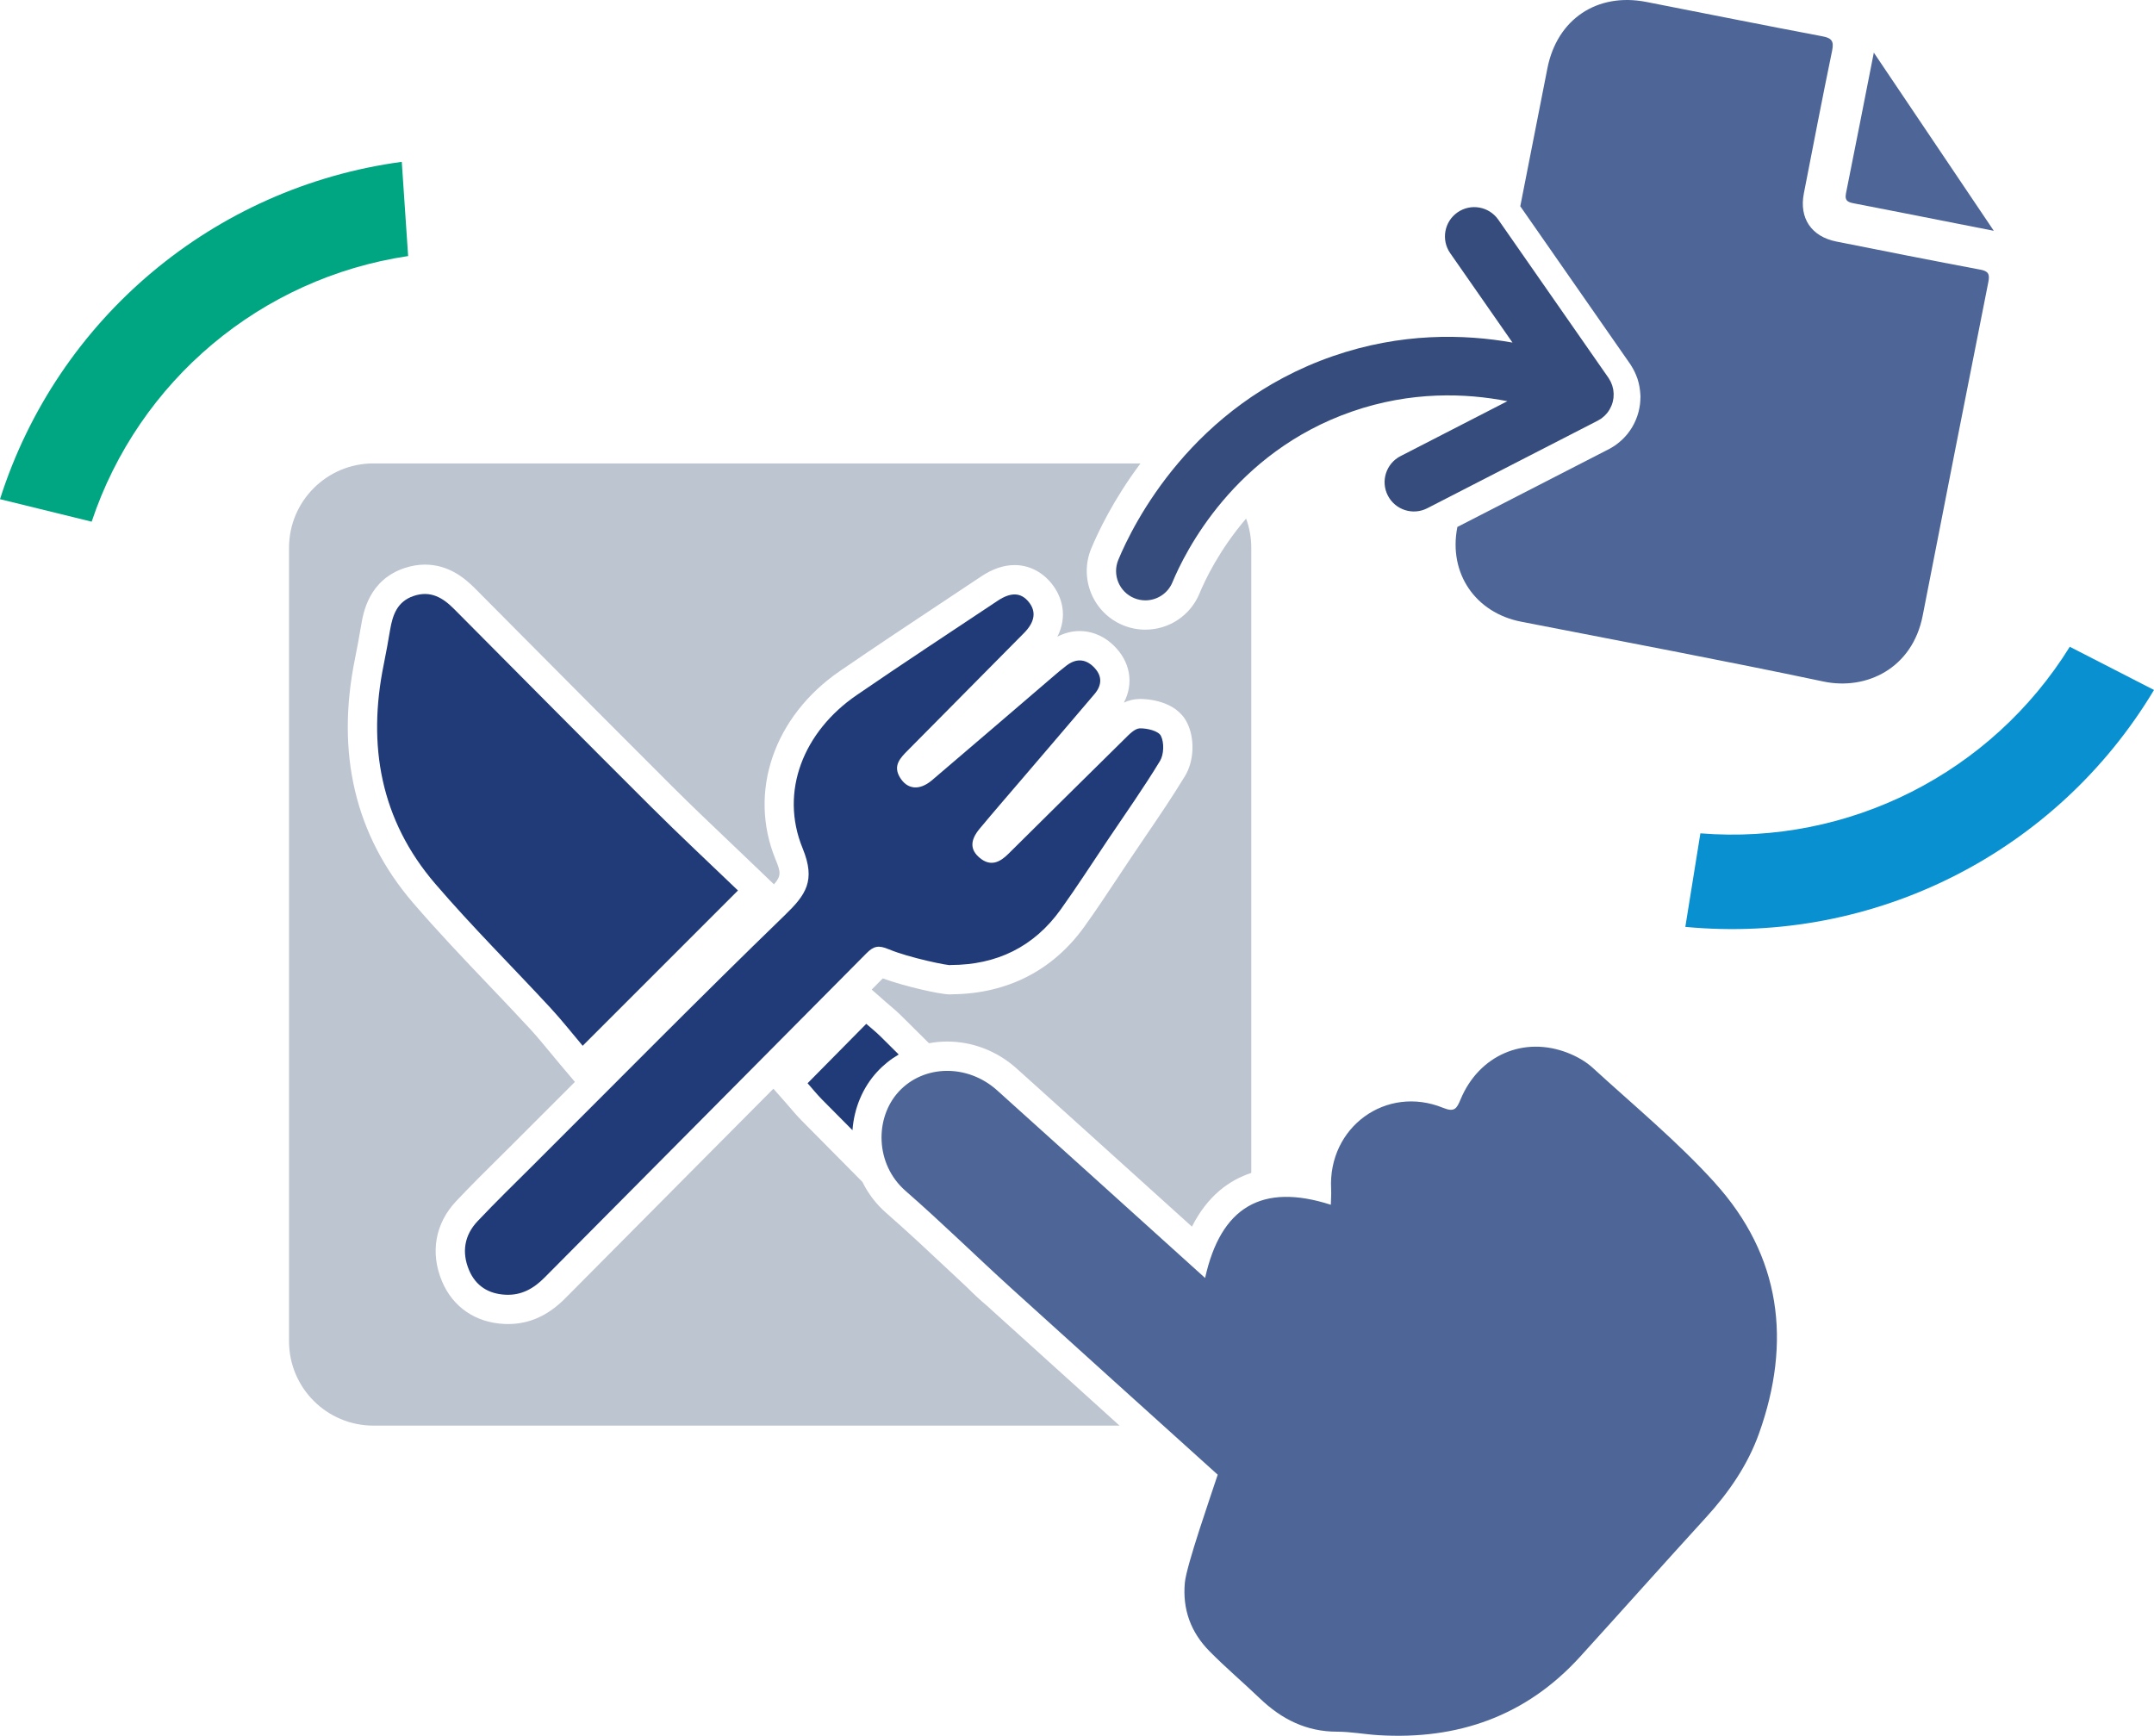 <?xml version="1.0" encoding="UTF-8"?><svg id="Layer_2" xmlns="http://www.w3.org/2000/svg" viewBox="0 0 735.03 592.36"><defs><style>.cls-1{fill:#00a582;}.cls-1,.cls-2,.cls-3,.cls-4,.cls-5,.cls-6{stroke-width:0px;}.cls-2{fill:#4d6697;}.cls-3{fill:#bdc5d1;}.cls-4{fill:#203b77;}.cls-5{fill:#0890d0;}.cls-6{fill:#354c7c;}</style></defs><g id="Layer_1-2"><path class="cls-5" d="m706.29,220.72c-26.77,43.16-75.42,67.74-126.05,63.67l-5.14,31.92c64.44,6.13,126.66-25.33,159.93-80.85l-28.74-14.74Z"/><path class="cls-1" d="m31.28,178.03c16.06-48.13,57.8-83.17,107.99-90.65l-2.17-32.15C72.99,63.88,19.61,108.7,0,170.35l31.28,7.68Z"/><path class="cls-2" d="m680.34,78.76c-4.57-.9-8.84-1.74-13.11-2.58-11.43-2.25-22.85-4.51-34.28-6.72-1.98-.38-3.6-.66-3.03-3.48,3.22-15.96,6.32-31.94,9.48-47.91.04-.2.29-.35.05-.07,13.47,20.01,27.03,40.14,40.91,60.76Z"/><path class="cls-2" d="m675.67,92c-16.37-3.07-32.7-6.32-49.03-9.57-8.54-1.7-12.75-7.99-11.09-16.44,3.17-16.22,6.28-32.45,9.63-48.64.67-3.22-.02-4.34-3.3-4.96-20.05-3.79-40.06-7.81-60.09-11.73-16.81-3.28-30.46,5.89-33.76,22.67-3.09,15.68-6.17,31.37-9.25,47.06l37.61,54s.22.36.27.45c.35.56.66,1.09.93,1.63.08.16.19.37.29.59.31.67.57,1.3.79,1.93l.1.25.09.31c.23.73.42,1.5.57,2.32.03.18.06.34.08.5.11.69.18,1.33.22,1.96.01.13.07,1.07.07,1.07l-.03.31c0,.6-.04,1.22-.1,1.84-.02.19-.04.39-.07.6-.1.7-.21,1.34-.36,1.95-.05.22-.1.44-.16.65-.2.75-.46,1.53-.77,2.28-.1.24-.16.38-.22.52-.27.63-.59,1.25-.93,1.86-.08.14-.17.31-.27.47-.43.71-.92,1.42-1.43,2.07l-.18.23-.14.16c-.44.53-.89,1.01-1.36,1.47-.13.13-.3.29-.48.45-.49.45-1,.88-1.53,1.27-.02.02-.23.18-.23.18l-.3.21c-.53.37-1.07.7-1.65,1.03l-.17.11-52.11,26.77-.03.15c-3.04,15.69,6.19,29.13,21.79,32.18,34.41,6.73,68.87,13.18,103.17,20.42,14.62,3.08,30.34-4.47,33.85-22.47,7.41-37.97,14.88-75.93,22.41-113.88.53-2.69.02-3.7-2.82-4.24Z"/><path class="cls-4" d="m303.29,323.96c-3.45-1.47-5.14-1.14-7.61,1.35-36.58,36.94-73.26,73.77-109.86,110.68-3.72,3.76-7.87,6.1-13.23,5.86-5.86-.26-10.24-2.98-12.53-8.4-2.56-6.08-1.62-11.9,2.9-16.69,6.29-6.66,12.87-13.05,19.36-19.52,28.43-28.36,56.62-56.96,85.46-84.89,7.23-7,10.65-11.77,6.11-22.85-7.98-19.45.41-39.92,18.41-52.26,15.92-10.92,32.07-21.52,48.14-32.22,4.55-3.03,7.98-2.84,10.61.41,2.62,3.24,2.13,6.81-1.61,10.59-13.23,13.39-26.5,26.74-39.73,40.13-2.51,2.54-5.04,5.12-2.64,9.12,2.5,4.16,6.65,4.65,10.97.99,13.7-11.65,27.33-23.39,40.99-35.09,1.64-1.41,3.28-2.82,5.01-4.12,3.1-2.32,6.23-2.27,9.04.44,3.01,2.9,3.14,6.14.44,9.33-7.86,9.27-15.78,18.49-23.67,27.73-5.19,6.08-10.44,12.11-15.55,18.25-3.34,4.01-3.28,7.21.04,9.97,3.64,3.03,6.79,1.55,9.67-1.3,13.26-13.12,26.5-26.28,39.81-39.36,1.5-1.48,3.4-3.51,5.15-3.55,2.48-.05,6.32.85,7.18,2.56,1.15,2.28,1.03,6.34-.31,8.56-5.6,9.24-11.87,18.09-17.9,27.07-5.29,7.88-10.43,15.87-15.95,23.58-9.19,12.84-21.89,18.97-37.59,18.99-.16.42-14.48-2.55-21.09-5.37Z"/><path class="cls-4" d="m251.82,303.89c-17.97,17.97-34.74,34.75-52.99,53-3.42-4.04-7-8.62-10.94-12.88-13.09-14.16-26.81-27.78-39.36-42.4-18.67-21.73-23.23-47.24-17.57-74.92.8-3.9,1.49-7.83,2.16-11.76.88-5.13,2.45-9.67,8.06-11.56,5.77-1.94,9.94.61,13.78,4.47,22.42,22.55,44.79,45.15,67.31,67.59,9.77,9.74,19.87,19.16,29.54,28.45Z"/><path class="cls-2" d="m585.14,403.62c22.63,24.99,26.3,54.29,15.09,85.61-3.86,10.79-10.33,20.14-18.08,28.62-14.41,15.78-28.61,31.75-42.99,47.56-18.47,20.3-41.76,28.39-68.8,26.74-4.73-.29-9.42-1.19-14.12-1.19-10.46,0-18.91-4.26-26.29-11.32-5.69-5.45-11.72-10.55-17.24-16.15-6.33-6.42-9.25-14.25-8.39-23.42.56-5.91,8.9-29.74,11.21-36.81-23.42-21.13-46.85-42.25-70.21-63.42-12.18-11.05-23.92-22.62-36.31-33.43-10.43-9.11-10.57-24.92-2.33-33.87,8.55-9.27,23.5-9.49,33.56-.46,22.02,19.8,43.97,39.66,65.94,59.49l5.05,4.56c5.32-24.14,19.33-32.57,42.9-24.99.04-1.76.2-3.6.1-5.42-1.09-21.05,18.77-35.58,38.23-27.65,3.9,1.59,4.66.2,5.95-2.9,6.28-15.09,21.61-21.73,36.6-15.85,3.03,1.19,6.1,2.9,8.48,5.08,14.06,12.88,28.89,25.12,41.65,39.2Z"/><path class="cls-4" d="m299.32,365.77c2.18-2.36,4.65-4.33,7.35-5.91-2.03-2.02-4.06-4.04-6.1-6.06-1.63-1.62-3.44-3.06-4.97-4.4-6.75,6.84-13.25,13.41-20.02,20.27,1.54,1.75,3.2,3.81,5.04,5.67,3.42,3.46,6.85,6.91,10.28,10.36.54-7.5,3.49-14.59,8.42-19.93Z"/><path class="cls-3" d="m409.32,202.53c-3.11,7.5-10.36,12.35-18.48,12.35-2.63,0-5.2-.51-7.64-1.52-10.2-4.22-15.05-15.94-10.84-26.13,2.3-5.55,7.56-16.71,16.82-29.08H127.42c-15.9,0-28.79,12.89-28.79,28.79v270.78c0,15.9,12.89,28.79,28.79,28.79h254.61c-14.39-12.98-29.01-26.19-43.43-39.26-.57-.52-1.14-1.04-1.71-1.56-2.54-2.11-4.87-4.33-7.09-6.55-2.03-1.89-4.04-3.78-6.03-5.64-6.94-6.51-14.12-13.25-21.34-19.55-3.44-3.01-6.18-6.6-8.14-10.6-6.56-6.62-13.44-13.57-20.77-20.98-1.53-1.55-2.88-3.13-4.07-4.52-.46-.54-.91-1.07-1.35-1.57l-4.19-4.74c-7.41,7.47-14.79,14.89-22.07,22.22-16.31,16.42-32.62,32.83-48.91,49.26-5.89,5.95-12.3,8.83-19.58,8.83-.4,0-.8,0-1.21-.03-9.83-.44-17.59-5.73-21.29-14.51-4.13-9.8-2.37-19.8,4.85-27.44,4.88-5.17,9.95-10.2,14.86-15.06,1.57-1.56,3.14-3.11,4.71-4.68,6.98-6.96,13.95-13.94,20.91-20.92l-4.98-5.89c-1.08-1.28-2.18-2.61-3.3-3.97-2.37-2.87-4.82-5.85-7.35-8.58-4.54-4.91-9.26-9.86-13.82-14.65-8.59-9.01-17.46-18.33-25.79-28.02-19.75-22.99-26.41-51.06-19.78-83.44.79-3.88,1.48-7.78,2.11-11.45.72-4.18,2.63-15.27,14.73-19.34,2.35-.79,4.71-1.19,7.02-1.19,8.06,0,13.58,4.62,17.04,8.09,5.8,5.83,11.6,11.67,17.4,17.51,16.33,16.44,33.21,33.43,49.88,50.05,6.66,6.64,13.59,13.23,20.28,19.6,3.07,2.92,6.12,5.83,9.13,8.72l5.36,5.15c2.58-2.94,2.28-4.27.53-8.53-9.43-22.98-.58-48.82,22.01-64.3,12.06-8.27,24.42-16.48,36.38-24.41,3.96-2.63,7.92-5.25,11.87-7.89,3.82-2.54,7.62-3.83,11.31-3.83,4.86,0,9.34,2.23,12.62,6.28,3.64,4.51,5.56,11.2,1.99,18.15,2.44-1.26,5.02-1.92,7.61-1.92,2.96,0,7.36.85,11.58,4.91,5.74,5.53,6.95,12.99,3.5,19.52,1.53-.71,3.28-1.2,5.25-1.24h.4c1.98,0,12.03.38,15.9,8.05,2.73,5.41,2.45,13.09-.69,18.25-4.31,7.1-8.99,13.98-13.52,20.63-1.55,2.28-3.1,4.55-4.63,6.84-1.53,2.28-3.05,4.57-4.57,6.86-3.7,5.58-7.53,11.36-11.55,16.97-10.68,14.93-26.2,22.93-44.93,23.17-.33.03-.66.05-1,.05-3.55,0-15.91-2.88-22.93-5.47-1.26,1.27-2.52,2.54-3.78,3.82l4.74,4.17c.43.38.88.76,1.35,1.16,1.25,1.06,2.66,2.26,4.07,3.66,3.2,3.18,6.32,6.28,9.39,9.32,2.02-.38,4.1-.58,6.22-.58,8.67,0,17.09,3.27,23.69,9.2,15.26,13.72,30.72,27.69,45.68,41.2,4.71,4.26,9.43,8.52,14.14,12.77,5.33-10.54,12.76-15.88,20.25-18.34v-213.33c0-3.5-.63-6.85-1.77-9.96-9.09,10.62-13.97,20.88-15.9,25.54Z"/><path class="cls-6" d="m548.41,140.95s.05-.06.08-.09c.27-.34.5-.69.72-1.05.04-.07.08-.14.12-.22.17-.31.33-.62.47-.94.04-.08.07-.16.11-.24.15-.38.29-.77.39-1.16.02-.09.04-.17.06-.26.08-.33.14-.66.19-1,.01-.11.03-.21.04-.32.04-.42.06-.83.05-1.25,0-.02,0-.03,0-.05,0-.05-.01-.09-.01-.13-.02-.38-.05-.75-.11-1.13-.01-.09-.03-.18-.04-.27-.08-.42-.18-.83-.31-1.24,0-.02-.02-.04-.02-.06-.12-.37-.27-.74-.44-1.1-.05-.1-.1-.21-.15-.31-.15-.29-.31-.58-.49-.86-.05-.08-.1-.17-.15-.25-.02-.03-.03-.05-.05-.08l-37.59-53.97c-3.16-4.53-9.39-5.65-13.92-2.49-4.53,3.16-5.65,9.39-2.49,13.92l21.25,30.51c-16.68-2.96-38.11-3.4-61.28,4.63-48.15,16.68-68.22,57.43-73.23,69.52-2.11,5.1.31,10.95,5.42,13.06,1.25.52,2.55.76,3.82.76,3.93,0,7.65-2.33,9.24-6.18,4.2-10.14,21.02-44.32,61.29-58.27,20.17-6.99,38.81-6.29,53.01-3.52l-36.48,18.75c-4.91,2.52-6.85,8.55-4.32,13.46s8.55,6.85,13.46,4.32l58.18-29.89s.05-.03.08-.05c.36-.19.72-.4,1.07-.64.01-.01.03-.02.04-.03.05-.04.1-.08.15-.12.3-.22.58-.45.84-.69.08-.08.16-.15.24-.23.27-.27.53-.54.76-.83Z"/></g></svg>